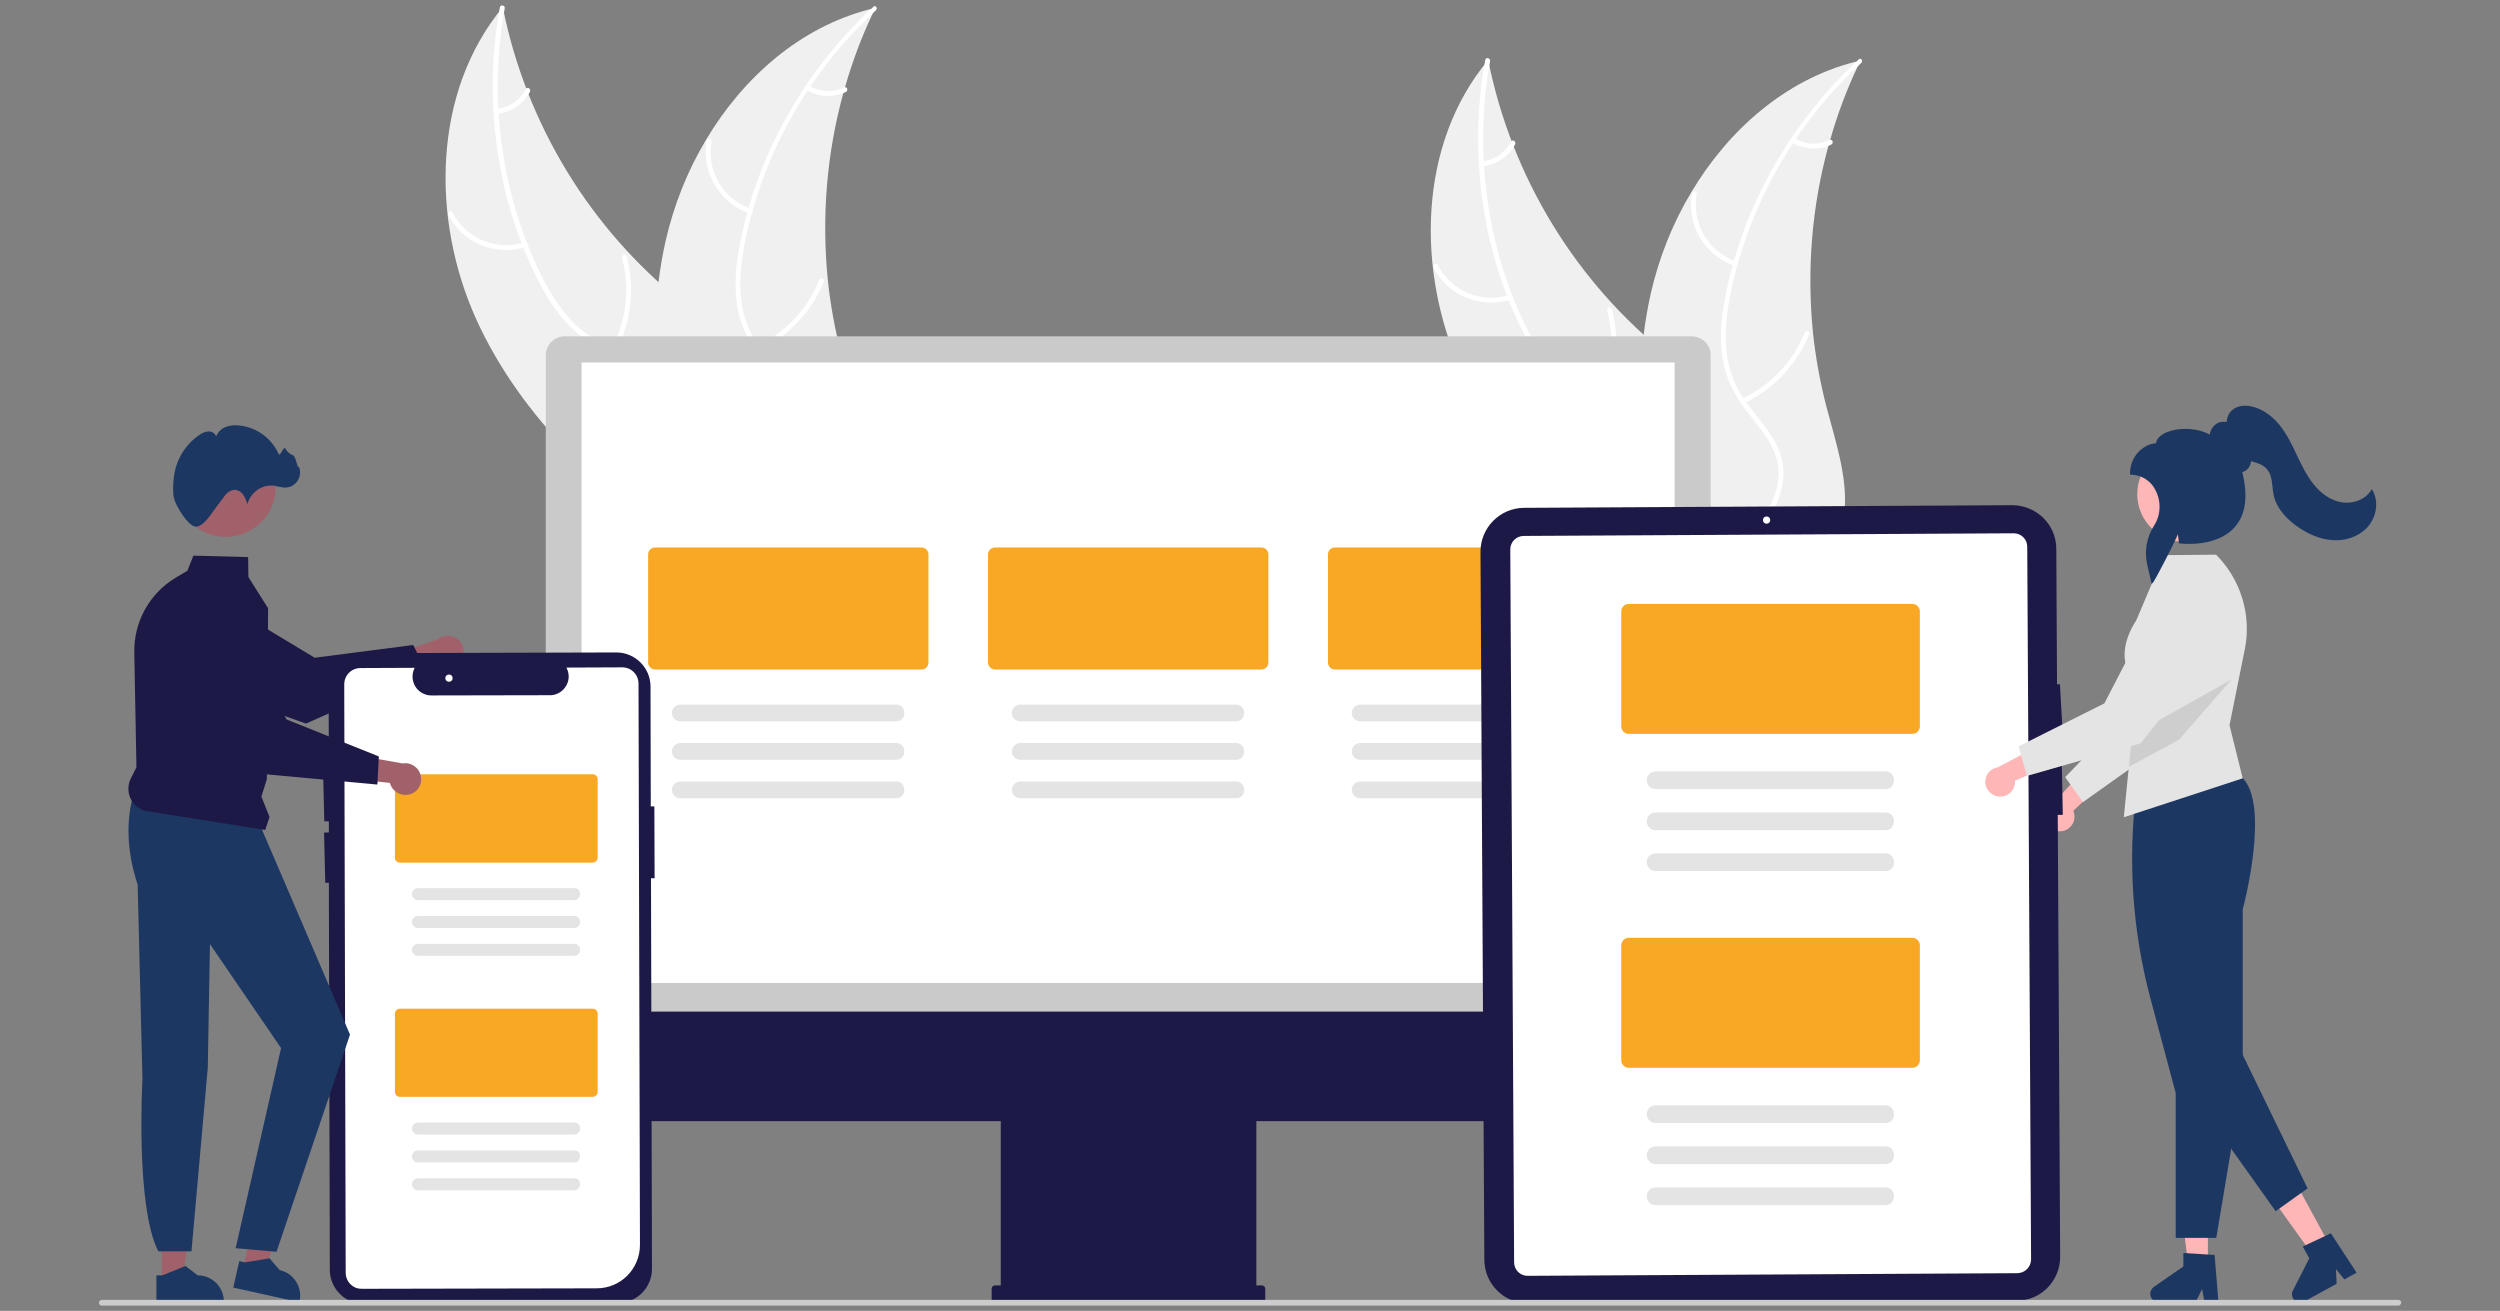 <?xml version="1.0" encoding="utf-8"?>
<!-- Generator: Adobe Illustrator 26.0.1, SVG Export Plug-In . SVG Version: 6.00 Build 0)  -->
<svg version="1.1" id="Layer_1" xmlns="http://www.w3.org/2000/svg" xmlns:xlink="http://www.w3.org/1999/xlink" x="0px" y="0px"
	 viewBox="0 0 1040.7 545.7" style="enable-background:new 0 0 1040.7 545.7;" xml:space="preserve">
<rect x="0" y="0" width="1040.7" height="545.7" fill="#808080" stroke="none"/>
<style type="text/css">
	.st0{fill:#FFB6B6;}
	.st1{fill:#E4E4E4;}
	.st2{fill:#1D3763;}
	.st3{opacity:0.1;enable-background:new    ;}
	.st4{fill:#A0616A;}
	.st5{fill:#1D1946;}
	.st6{fill:#F0F0F0;}
	.st7{fill:#FFFFFF;}
	.st8{fill:#CACACA;}
	.st9{fill:#F9A826;}
	.st10{fill:#CCCCCC;}
</style>
<path class="st0" d="M858.9,345.9c3.3-0.8,5.3-4.1,4.5-7.4c-0.1-0.3-0.2-0.7-0.3-1l15.8-14.8l-11-2.6l-13.4,14.5
	c-3,1.6-4.1,5.3-2.6,8.3C853.3,345.3,856.1,346.5,858.9,345.9L858.9,345.9z"/>
<path class="st1" d="M867.1,333.9l-7.4-10.4l27.7-28.7l6.4-45.2c1.2-8.4,9-14.3,17.4-13.1c0.9,0.1,1.9,0.4,2.7,0.7l0,0
	c8,2.7,12.4,11.4,9.7,19.5l-16.4,48.7L867.1,333.9z"/>
<polygon class="st0" points="919.1,526.5 910.9,526.5 907,494.9 919.1,494.9 "/>
<path class="st2" d="M923.5,542.1h-5.8l-1-5.5l-2.7,5.5h-15.4c-1.9,0-3.5-1.6-3.5-3.5c0-1.1,0.6-2.2,1.5-2.9l12.3-8.5v-5.6l13,0.8
	L923.5,542.1z"/>
<polygon class="st0" points="969.7,518.2 962.5,522.1 943.9,496.2 954.6,490.4 "/>
<path class="st2" d="M981,529.8l-5.1,2.8l-3.5-4.3l0.3,6.1l-13.5,7.4c-1.7,0.9-3.8,0.3-4.7-1.4c-0.5-1-0.6-2.2,0-3.2l6.8-13.4
	l-2.7-4.9l11.7-5.5L981,529.8z"/>
<path class="st2" d="M922.6,515.3h-16.9V455l-10.5-39.3c-7.5-28.1-9.5-57.4-5.9-86.3l0-0.1l0.1-0.1c0.3-0.2,27.1-22.4,44.1-5.4
	c11.4,11.4,0.7,52.6,0.1,54.8v70.9L922.6,515.3z"/>
<path class="st1" d="M922.5,230.9L922.5,230.9l-21.7,0.2l-11.5,27.1c-10.7,16.6-0.5,26,0.2,27.5l-2,20.3l-1.3,13.1l-2.1,21.1
	l49.5-16.2l-5.5-22.1l6.4-31.8C937.3,256,932.8,241.2,922.5,230.9z"/>
<polygon class="st2" points="912.5,455.3 947.3,504.2 960.6,494.7 931.6,435 "/>
<circle class="st0" cx="909.6" cy="205.7" r="19.9"/>
<polygon class="st3" points="928.9,282.9 907.1,307.9 886.2,319.2 887.5,306.1 899.8,299.2 "/>
<path class="st2" d="M895.7,243.1l-1.9-8.2c-1.2-5.5-0.2-11.3,2.9-16.1c2.9-4.5,3-10.3,0.5-14.9c-1.9-3.8-5.8-6.2-10-6.3h-0.5V197
	c0-7.1,5.6-12.2,10.8-12.5c0.2-1.5,1.2-2.8,3.1-3.9c4.4-2.5,12.9-3.1,19.3,0.3c0.2-2.2,1.7-4.1,3.7-5c1.1-0.4,2.2-0.4,3.3-0.2
	c0.1-1.8,0.8-3.5,2.1-4.8c1.8-1.7,4.6-2.4,7.8-1.8c4.4,0.8,8.7,3.6,12.1,7.8c3.1,3.8,5.2,8.2,7.2,12.5c2,4.2,4.1,8.6,7.1,12.3
	c3.3,4.1,7.4,6.7,11.6,7.4c4.8,0.8,9.8-1.2,12.1-4.8l0.5-0.7l0.4,0.8c2.5,4.7,1.5,11.1-2.5,15.3c-3.6,3.8-9.2,5.7-15,5.1
	c-4.9-0.5-9.9-2.6-14.8-6.2c-4.8-3.6-7.8-7.7-8.9-11.9c-0.3-1.3-0.5-2.7-0.6-4c-0.3-2.8-0.6-5.5-2.4-7.5c-1.6-1.8-4-2.5-6.1-3.1
	l-0.4-0.1c-0.2,1.6-1,3.1-2.4,4c-0.4,0.2-0.8,0.4-1.3,0.5c2.5,10,1.5,17.7-3.1,22.9c-7.6,8.7-22.3,6.9-22.9,6.8l-0.4-0.1l0-0.4
	c-0.1-1.1-0.2-2.2-0.4-3.3c-2.1,5.1-9.2,18.4-10.1,19.8L895.7,243.1z"/>
<path class="st4" d="M191.7,275.3c-2.2,2.9-6.3,3.5-9.2,1.3c-0.3-0.2-0.6-0.5-0.9-0.8l-21.5,9.3l2.1-12l20.1-7c2.8-2.3,7-1.8,9.3,1
	C193.5,269.5,193.5,272.9,191.7,275.3L191.7,275.3z"/>
<path class="st5" d="M177.3,279l-49.9,22.2l-0.1,0l-56.8-20.3c-8.8-4.6-12.5-15.2-8.4-24.3l0,0c4.3-9.4,15.3-13.6,24.7-9.3
	c0.7,0.3,1.3,0.6,1.9,1l42.3,25.5l41-5.3L177.3,279z"/>
<path class="st6" d="M198.2,132.8C179.4,91.1,180.1,38.2,209.3,3c9.8,48.8,36.5,92.6,75.5,123.5c15.1,11.9,33.1,23.6,37.2,42.3
	c2.6,11.7-1.1,24-7.3,34.2c-6.3,10.2-15,18.5-23.7,26.8l-1,2.8C252.4,206.6,217.1,174.5,198.2,132.8z"/>
<path class="st7" d="M210.1,3.5c-6.7,36.9-1.7,76.1,14.6,109.9c3.5,7.3,7.8,14.4,13.4,20.3c5.6,5.7,12.5,9.8,20.2,11.8
	c7.1,2.1,14.6,3.4,21.1,7.1c6.8,4,11.1,10.6,12.7,18.3c2,9.4,0.6,18.9-1.2,28.2c-1.9,10.3-4.1,20.9-1.3,31.3c0.3,1.3-1.6,1.7-2,0.5
	c-4.9-18,4.6-35.7,3.3-53.8c-0.6-8.4-3.8-16.7-11-21.6c-6.3-4.3-14.1-5.6-21.3-7.7c-7.6-2.1-14.4-5.4-20.2-10.8
	c-5.9-5.6-10.4-12.5-14.1-19.7c-8.3-16.3-14-33.9-16.8-52c-3.4-20.6-3.2-41.7,0.6-62.3C208.4,1.7,210.4,2.3,210.1,3.5L210.1,3.5z"/>
<path class="st7" d="M218.9,102.8c-12.6,4-26.3-1.6-32.3-13.4c-0.6-1.2,1.2-2.1,1.8-1c5.6,11,18.4,16.3,30.1,12.4
	C219.6,100.4,220.1,102.4,218.9,102.8L218.9,102.8z"/>
<path class="st7" d="M254.7,145c6.1-11.6,7.6-25.1,4.2-37.7c-0.3-1.3,1.6-1.7,2-0.5c3.5,13.2,1.9,27.2-4.5,39.3
	C255.8,147.2,254,146.1,254.7,145L254.7,145z"/>
<path class="st7" d="M206.9,45.3c5.1-0.5,9.6-3.6,12-8.2c0.6-1.2,2.3-0.1,1.7,1.1c-2.6,5-7.6,8.4-13.2,9.1c-0.5,0.1-1.1-0.2-1.2-0.8
	C206,45.9,206.3,45.4,206.9,45.3z"/>
<path class="st6" d="M364.3,3.4c-0.4,0.7-0.7,1.5-1,2.2c-4.7,9.9-8.5,20.1-11.5,30.6c-0.2,0.8-0.5,1.6-0.7,2.4
	c-7,25.4-9.1,51.8-6.5,78c1.1,10.4,3,20.7,5.6,30.8c3.7,14,8.7,28.9,7.6,42.8c-0.1,1.5-0.3,2.9-0.6,4.3l-63.7,38.9
	c-0.2,0-0.4,0-0.6,0.1l-2.5,1.7c-0.2-0.5-0.3-1-0.5-1.6c-0.1-0.3-0.2-0.6-0.3-0.9c-0.1-0.2-0.1-0.4-0.2-0.6c0-0.1,0-0.1-0.1-0.2
	c-0.1-0.2-0.1-0.3-0.2-0.5c-0.9-3-1.9-6-2.8-9c0,0,0,0,0,0c-6.9-23-11.9-46.7-13.2-70.5c0-0.7-0.1-1.4-0.1-2.2
	c-0.5-10.7-0.1-21.5,1.1-32.1c0.7-5.8,1.7-11.6,3-17.4c3.4-14.8,9-29,16.8-42c15.5-26,39.1-46.8,68-54.3
	C362.8,3.8,363.5,3.6,364.3,3.4z"/>
<path class="st7" d="M364.6,4.3c-27.6,25.4-47.2,59.7-54.5,96.6c-1.6,8-2.5,16.2-1.5,24.3c1,7.9,4.1,15.4,9,21.6
	c4.4,5.9,9.7,11.5,12.6,18.4c3.1,7.3,2.4,15.2-0.8,22.3c-4,8.7-10.9,15.4-17.9,21.8c-7.7,7-15.9,14.2-19.9,24.2
	c-0.5,1.2-2.3,0.4-1.8-0.8c6.9-17.3,25.2-25.8,35-41c4.6-7.1,7.1-15.7,4.2-23.9c-2.5-7.2-7.9-13-12.4-18.9c-4.8-6.3-8.2-13-9.6-20.8
	c-1.4-8-0.8-16.3,0.6-24.2c3.2-18,9.3-35.5,17.9-51.6c9.8-18.5,22.6-35.2,38-49.4C364.4,1.8,365.6,3.5,364.6,4.3z"/>
<path class="st7" d="M311.9,88.8c-12.5-4.4-20-17.2-17.7-30.2c0.2-1.3,2.2-1,2,0.3C294,71.1,301,83,312.7,87
	C313.9,87.4,313.1,89.2,311.9,88.8L311.9,88.8z"/>
<path class="st7" d="M315,144.1c11.9-5.6,21.2-15.4,26.1-27.6c0.5-1.2,2.3-0.4,1.8,0.8c-5.1,12.6-14.9,22.9-27.2,28.7
	C314.5,146.5,313.8,144.6,315,144.1L315,144.1z"/>
<path class="st7" d="M336.9,35.7c4.4,2.7,9.9,2.9,14.5,0.7c1.2-0.6,1.9,1.3,0.7,1.9c-5.1,2.4-11.1,2.2-16-0.7
	c-0.5-0.2-0.7-0.8-0.5-1.3C335.8,35.7,336.4,35.4,336.9,35.7L336.9,35.7z"/>
<path class="st6" d="M608.4,154.7c-18.9-41.7-18.2-94.6,11.1-129.7c9.8,48.8,36.5,92.6,75.5,123.5c15.1,11.9,33.1,23.6,37.2,42.3
	c2.6,11.7-1.1,24-7.3,34.2c-6.3,10.2-15,18.5-23.7,26.8l-1,2.8C662.5,228.5,627.2,196.4,608.4,154.7z"/>
<path class="st7" d="M620.3,25.4c-6.7,36.9-1.7,76.1,14.6,109.9c3.5,7.3,7.8,14.4,13.4,20.3c5.6,5.7,12.5,9.8,20.2,11.8
	c7.1,2.1,14.6,3.4,21.1,7.1c6.8,4,11.1,10.6,12.7,18.3c2,9.4,0.6,18.9-1.2,28.2c-1.9,10.3-4.1,20.9-1.3,31.3c0.3,1.3-1.6,1.7-2,0.5
	c-4.9-18,4.6-35.7,3.3-53.8c-0.6-8.4-3.8-16.7-11-21.6c-6.3-4.3-14.1-5.6-21.3-7.7c-7.6-2.1-14.4-5.4-20.2-10.8
	c-5.9-5.6-10.4-12.5-14.1-19.7c-8.3-16.3-14-33.9-16.8-52c-3.4-20.6-3.2-41.7,0.6-62.3C618.6,23.6,620.5,24.2,620.3,25.4L620.3,25.4
	z"/>
<path class="st7" d="M629,124.7c-12.6,4-26.3-1.6-32.3-13.4c-0.6-1.2,1.2-2.1,1.8-1c5.6,11,18.4,16.3,30.1,12.4
	C629.8,122.3,630.3,124.3,629,124.7L629,124.7z"/>
<path class="st7" d="M664.8,166.9c6.1-11.6,7.6-25.1,4.2-37.7c-0.3-1.3,1.6-1.7,2-0.5c3.5,13.2,1.9,27.2-4.5,39.3
	C665.9,169.1,664.2,168,664.8,166.9L664.8,166.9z"/>
<path class="st7" d="M617,67.2c5.1-0.5,9.6-3.6,12-8.2c0.6-1.2,2.3-0.1,1.7,1.1c-2.6,5-7.6,8.4-13.2,9.1c-0.5,0.1-1.1-0.2-1.2-0.8
	C616.1,67.8,616.5,67.3,617,67.2z"/>
<path class="st6" d="M774.4,25.3c-0.4,0.7-0.7,1.5-1,2.2c-4.7,9.9-8.5,20.1-11.5,30.6c-0.2,0.8-0.5,1.6-0.7,2.4
	c-7,25.4-9.1,51.8-6.5,78c1.1,10.4,3,20.7,5.6,30.8c3.7,14,8.7,28.9,7.6,42.8c-0.1,1.5-0.3,2.9-0.6,4.3l-63.7,38.9
	c-0.2,0-0.4,0-0.6,0.1l-2.5,1.7c-0.2-0.5-0.3-1-0.5-1.6c-0.1-0.3-0.2-0.6-0.3-0.9c-0.1-0.2-0.1-0.4-0.2-0.6c0-0.1,0-0.1-0.1-0.2
	c-0.1-0.2-0.1-0.3-0.2-0.5c-0.9-3-1.9-6-2.8-9c0,0,0,0,0,0c-6.9-23-11.9-46.7-13.2-70.5c0-0.7-0.1-1.4-0.1-2.2
	c-0.5-10.7-0.1-21.5,1.1-32.1c0.7-5.8,1.7-11.6,3-17.4c3.4-14.8,9-29,16.8-42c15.5-26,39.1-46.8,68-54.3
	C773,25.7,773.7,25.5,774.4,25.3z"/>
<path class="st7" d="M774.8,26.2c-27.6,25.4-47.2,59.7-54.5,96.6c-1.6,8-2.5,16.2-1.5,24.3c1,7.9,4.1,15.4,9,21.6
	c4.4,5.9,9.7,11.5,12.6,18.4c3.1,7.3,2.4,15.2-0.8,22.3c-4,8.7-10.9,15.4-17.9,21.8c-7.7,7-15.9,14.2-19.9,24.2
	c-0.5,1.2-2.3,0.4-1.8-0.8c6.9-17.3,25.2-25.8,35-41c4.6-7.1,7.1-15.7,4.2-23.9c-2.5-7.2-7.9-13-12.4-18.9c-4.8-6.3-8.2-13-9.6-20.8
	c-1.4-8-0.8-16.3,0.6-24.2c3.2-18,9.3-35.5,17.9-51.6c9.8-18.5,22.6-35.2,38-49.4C774.6,23.7,775.7,25.4,774.8,26.2z"/>
<path class="st7" d="M722,110.7c-12.5-4.4-20-17.2-17.7-30.2c0.2-1.3,2.2-1,2,0.3c-2.2,12.1,4.9,24.1,16.5,28.1
	C724.1,109.3,723.3,111.1,722,110.7L722,110.7z"/>
<path class="st7" d="M725.2,166c11.9-5.6,21.2-15.4,26.1-27.6c0.5-1.2,2.3-0.4,1.8,0.8c-5.1,12.6-14.9,22.9-27.2,28.7
	C724.7,168.4,724,166.5,725.2,166L725.2,166z"/>
<path class="st7" d="M747.1,57.6c4.4,2.7,9.9,2.9,14.5,0.7c1.2-0.6,1.9,1.3,0.7,1.9c-5.1,2.4-11.1,2.2-16-0.7
	c-0.5-0.2-0.7-0.8-0.5-1.3C746,57.6,746.5,57.3,747.1,57.6z"/>
<path class="st8" d="M227.1,428.7h485V147.9c0-4.4-3.6-7.9-7.9-7.9H235.1c-4.4,0-7.9,3.6-7.9,7.9V428.7z"/>
<rect x="242.1" y="150.9" class="st7" width="455" height="258.3"/>
<path class="st5" d="M226.7,421.1v34.7c0,6,4.9,10.9,10.9,10.9c0,0,0,0,0,0h179v68.4h-2.4c-0.8,0-1.4,0.6-1.4,1.4c0,0,0,0,0,0v4.8
	c0,0.8,0.6,1.4,1.4,1.4c0,0,0,0,0,0h111.1c0.8,0,1.4-0.6,1.4-1.4c0,0,0,0,0,0v-4.8c0-0.8-0.6-1.4-1.4-1.4c0,0,0,0,0,0H523v-68.4h179
	c6,0,10.9-4.9,10.9-10.9v0v-34.7L226.7,421.1z"/>
<path class="st9" d="M383.6,278.7H272.7c-1.6,0-2.9-1.3-2.9-2.9v-45c0-1.6,1.3-2.9,2.9-2.9h110.9c1.6,0,2.9,1.3,2.9,2.9v45
	C386.5,277.4,385.2,278.7,383.6,278.7z"/>
<path class="st1" d="M373,300.3h-89.8c-1.9,0-3.5-1.6-3.5-3.5c0-1.9,1.6-3.5,3.5-3.5H373C377.6,293.2,377.6,300.3,373,300.3z"/>
<path class="st1" d="M373,316.3h-89.8c-1.9,0-3.5-1.6-3.5-3.5c0-1.9,1.6-3.5,3.5-3.5H373C377.6,309.2,377.6,316.4,373,316.3z"/>
<path class="st1" d="M373,332.3h-89.8c-1.9,0-3.5-1.6-3.5-3.5c0-1.9,1.6-3.5,3.5-3.5H373C377.6,325.3,377.6,332.4,373,332.3z"/>
<path class="st9" d="M525.1,278.7H414.2c-1.6,0-2.9-1.3-2.9-2.9v-45c0-1.6,1.3-2.9,2.9-2.9h110.9c1.6,0,2.9,1.3,2.9,2.9v45
	C528,277.4,526.7,278.7,525.1,278.7z"/>
<path class="st1" d="M514.5,300.3h-89.8c-1.9,0-3.5-1.6-3.5-3.5c0-1.9,1.6-3.5,3.5-3.5h89.8C519,293.2,519.1,300.3,514.5,300.3z"/>
<path class="st1" d="M514.5,316.3h-89.8c-1.9,0-3.5-1.6-3.5-3.5c0-1.9,1.6-3.5,3.5-3.5h89.8C519,309.2,519.1,316.4,514.5,316.3z"/>
<path class="st1" d="M514.5,332.3h-89.8c-1.9,0-3.5-1.6-3.5-3.5c0-1.9,1.6-3.5,3.5-3.5h89.8C519,325.3,519.1,332.4,514.5,332.3z"/>
<path class="st9" d="M666.6,278.7H555.7c-1.6,0-2.9-1.3-2.9-2.9v-45c0-1.6,1.3-2.9,2.9-2.9h110.9c1.6,0,2.9,1.3,2.9,2.9v45
	C669.5,277.4,668.2,278.7,666.6,278.7z"/>
<path class="st1" d="M656,300.3h-89.8c-1.9,0-3.5-1.6-3.5-3.5c0-1.9,1.6-3.5,3.5-3.5H656C660.5,293.2,660.5,300.3,656,300.3z"/>
<path class="st1" d="M656,316.3h-89.8c-1.9,0-3.5-1.6-3.5-3.5c0-1.9,1.6-3.5,3.5-3.5H656C660.5,309.2,660.5,316.4,656,316.3z"/>
<path class="st1" d="M656,332.3h-89.8c-1.9,0-3.5-1.6-3.5-3.5c0-1.9,1.6-3.5,3.5-3.5H656C660.5,325.3,660.5,332.4,656,332.3z"/>
<path class="st5" d="M856,228.5l0.3,56.4l1.2-0.1l1.2,20.9l-2.3,0.1l0.1,12.5l1.8,0l0.4,20.9l-2.1,0l1,184c0,10-8,18.2-18.1,18.3
	l-203.3,1.1c-10,0-18.2-8-18.3-18.1l-1.6-294.8c0-10,8-18.2,18.1-18.3l203.3-1.1C847.8,210.4,856,218.4,856,228.5z"/>
<path class="st7" d="M839.9,530l-204,1.1c-3.1,0-5.6-2.5-5.6-5.6l-1.6-296.8c0-3.1,2.5-5.6,5.6-5.6l204-1.1c3.1,0,5.6,2.5,5.6,5.6
	l1.6,296.8C845.4,527.4,843,529.9,839.9,530z"/>
<circle class="st7" cx="735.4" cy="216.5" r="1.5"/>
<path class="st9" d="M796.1,305.5H678c-1.7,0-3.1-1.4-3.1-3.1v-47.9c0-1.7,1.4-3.1,3.1-3.1h118.1c1.7,0,3.1,1.4,3.1,3.1v47.9
	C799.2,304.1,797.8,305.5,796.1,305.5z"/>
<path class="st1" d="M784.8,328.5h-95.6c-2.1,0-3.7-1.7-3.7-3.7s1.7-3.7,3.7-3.7h95.6C789.6,321,789.7,328.6,784.8,328.5z"/>
<path class="st1" d="M784.8,345.6h-95.6c-2.1,0-3.7-1.7-3.7-3.7c0-2.1,1.7-3.7,3.7-3.7h95.6C789.6,338.1,789.7,345.6,784.8,345.6z"
	/>
<path class="st1" d="M784.8,362.6h-95.6c-2.1,0-3.7-1.7-3.7-3.7c0-2.1,1.7-3.7,3.7-3.7h95.6C789.6,355.1,789.7,362.7,784.8,362.6z"
	/>
<path class="st9" d="M796.1,444.5H678c-1.7,0-3.1-1.4-3.1-3.1v-47.9c0-1.7,1.4-3.1,3.1-3.1h118.1c1.7,0,3.1,1.4,3.1,3.1v47.9
	C799.2,443.1,797.8,444.5,796.1,444.5z"/>
<path class="st1" d="M784.8,467.5h-95.6c-2.1,0-3.7-1.7-3.7-3.7c0-2.1,1.7-3.7,3.7-3.7h95.6C789.6,460,789.7,467.6,784.8,467.5z"/>
<path class="st1" d="M784.8,484.6h-95.6c-2.1,0-3.7-1.7-3.7-3.7c0-2.1,1.7-3.7,3.7-3.7h95.6C789.6,477.1,789.7,484.7,784.8,484.6z"
	/>
<path class="st1" d="M784.8,501.7h-95.6c-2.1,0-3.7-1.7-3.7-3.7c0-2.1,1.7-3.7,3.7-3.7h95.6C789.6,494.1,789.7,501.7,784.8,501.7z"
	/>
<path class="st5" d="M271.4,528.2L271,365.6l1.5,0l-0.1-29.9l-1.5,0l-0.1-49.9c0-7.8-6.4-14.2-14.2-14.2c0,0,0,0,0,0L151,271.9
	c-7.8,0-14.2,6.4-14.2,14.2c0,0,0,0,0,0l0.1,34.8l-2.4,0.1l0.5,20.9l1.9,0l0,4.6l-2,0.1l0.5,20.9l1.5,0l0.4,161.1
	c0,7.8,6.4,14.2,14.2,14.2c0,0,0,0,0.1,0l105.6-0.3C265.1,542.4,271.4,536,271.4,528.2z"/>
<path class="st7" d="M148.4,536.2c-2.7-1-4.5-3.5-4.5-6.4l-0.6-244.9c0-3.8,3-6.8,6.8-6.8l22.5-0.1l-0.3,0.7
	c-1.6,4,0.3,8.6,4.3,10.2c0.9,0.4,1.9,0.6,3,0.6l49.9-0.1c2.5-0.2,4.8-1.6,6.1-3.8c1.3-2.1,1.5-4.7,0.5-7l-0.3-0.7l23.2-0.1
	c3.8,0,6.8,3,6.8,6.8l0.6,233.6c0,10-8,18.1-18,18.1l-97.7,0.2C150,536.5,149.2,536.4,148.4,536.2z"/>
<circle class="st7" cx="186.9" cy="282.3" r="1.5"/>
<path class="st9" d="M246.7,359.1h-80.2c-1.2,0-2.1-0.9-2.1-2.1v-32.6c0-1.2,0.9-2.1,2.1-2.1h80.2c1.2,0,2.1,0.9,2.1,2.1V357
	C248.8,358.1,247.8,359.1,246.7,359.1z"/>
<path class="st1" d="M239,374.7h-65c-1.4,0-2.5-1.1-2.5-2.5s1.1-2.5,2.5-2.5h65C242.3,369.6,242.3,374.7,239,374.7z"/>
<path class="st1" d="M239,386.3h-65c-1.4,0-2.5-1.1-2.5-2.5c0-1.4,1.1-2.5,2.5-2.5c0,0,0,0,0,0h65
	C242.3,381.2,242.3,386.3,239,386.3z"/>
<path class="st1" d="M239,397.9h-65c-1.4,0-2.5-1.1-2.5-2.5s1.1-2.5,2.5-2.5h65C242.3,392.8,242.3,397.9,239,397.9z"/>
<path class="st9" d="M246.7,456.6h-80.2c-1.2,0-2.1-0.9-2.1-2.1V422c0-1.2,0.9-2.1,2.1-2.1h80.2c1.2,0,2.1,0.9,2.1,2.1v32.6
	C248.8,455.7,247.8,456.6,246.7,456.6z"/>
<path class="st1" d="M239,472.3h-65c-1.4,0-2.5-1.1-2.5-2.5s1.1-2.5,2.5-2.5h65C242.3,467.1,242.3,472.3,239,472.3z"/>
<path class="st1" d="M239,483.9h-65c-1.4,0-2.5-1.1-2.5-2.5c0-1.4,1.1-2.5,2.5-2.5c0,0,0,0,0,0h65
	C242.3,478.7,242.3,483.9,239,483.9z"/>
<path class="st1" d="M239,495.5h-65c-1.4,0-2.5-1.1-2.5-2.5s1.1-2.5,2.5-2.5h65C242.3,490.3,242.3,495.5,239,495.5z"/>
<polygon class="st4" points="67.3,533.8 76,533.8 80.2,500.1 67.3,500.1 "/>
<path class="st2" d="M65.1,530.9l2.5,0l9.6-3.9l5.1,3.9h0c6,0,10.9,4.9,10.9,10.9v0.4l-28.1,0L65.1,530.9z"/>
<polygon class="st4" points="101.1,528.3 109.6,530.2 121.1,498.3 108.5,495.5 "/>
<path class="st2" d="M99.6,525l2.4,0.5l10.2-1.7l4.2,4.9l0,0c5.9,1.3,9.6,7.2,8.3,13.1l-0.1,0.3L97.1,536L99.6,525z"/>
<path class="st2" d="M56.3,328.2c-4.1,12.3-3.7,25.7,1,40.1l2,80.9c0,0-3,53,6.6,71.7h13.8l6.8-76.5l0.9-51.4l29.6,43.3l-18.9,83.3
	l17,1.5l30.6-90.4L108,342.9L56.3,328.2z"/>
<path class="st5" d="M110.4,345.5l-50.3-8c-5-1.6-7.8-7-6.2-12.1c0.2-0.5,0.3-0.9,0.6-1.4l2.3-4.6l-0.9-47.9
	c-0.2-12.7,6.4-24.5,17.2-31l4.9-2.9l2.5-6.3l22.8,0.6l0.1,8.3l8.2,13l0,0.1l-0.5,71l-2.3,7.3l3.4,8.5L110.4,345.5z"/>
<circle class="st4" cx="94" cy="202.7" r="20.8"/>
<path class="st2" d="M72.4,207.3c-0.6-2.6-0.3-6.3,0-8.9c0.9-7,4.7-13.3,10.5-17.3c1.1-0.8,2.4-1.4,3.8-1.5c1.4-0.1,2.7,0.7,3.3,2
	c0.7-1.7,2.1-3.1,3.8-3.8c1.7-0.7,3.6-0.9,5.5-0.7c7.3,0.6,13.7,5.2,16.7,11.9c0.6,1.3,2.1-3.5,2.8-2.3c0.6,1.3,1.8,2.3,3.1,2.8
	c1.4,0.4,1.9,6.1,2.5,4.7c1.4,3.2-0.1,6.9-3.3,8.3c-0.9,0.4-1.8,0.5-2.7,0.5c-1.4-0.2-2.8-0.4-4.1-0.8c-5.2-0.7-10,2.7-11.3,7.7
	c-0.4-1.4-1-2.8-1.8-4c-0.8-1.2-2.2-2-3.7-2c-1.4,0.2-2.7,0.9-3.6,2c-0.9,1.1-1.6,2.3-2.5,3.4c-2.7,3.1-6.4,10.4-10.2,9.9
	C78.2,218.7,73.2,210.8,72.4,207.3z"/>
<path class="st4" d="M171.4,330.4c-3.3,1.4-7.2-0.1-8.7-3.4c-0.2-0.4-0.3-0.7-0.4-1.1l-23.3-2.4l7.7-9.4l20.9,3.7
	c3.6-0.6,7,1.8,7.6,5.4C175.8,326.2,174.2,329.2,171.4,330.4L171.4,330.4z"/>
<path class="st5" d="M157.1,326.6l-54.4-5l-0.1-0.1L63,276.1c-5.4-8.3-3.4-19.4,4.6-25.3l0,0c8.3-6.1,20-4.4,26.1,4
	c0.4,0.6,0.8,1.2,1.2,1.8l24.4,42.9l38.4,15.4L157.1,326.6z"/>
<path class="st10" d="M998.4,543.5h-956c-0.7,0-1.2-0.5-1.2-1.2c0-0.6,0.5-1.2,1.2-1.2h956c0.7,0,1.2,0.5,1.2,1.2
	C999.5,542.9,999,543.5,998.4,543.5z"/>
<path class="st0" d="M832.1,331.6c3.4,0.3,6.3-2.1,6.7-5.5c0-0.4,0-0.7,0-1.1l19.8-8.7l-9.5-6.1l-17.4,9.2c-3.4,0.5-5.7,3.6-5.2,7
	C827,329.2,829.3,331.3,832.1,331.6z"/>
<path class="st1" d="M843.8,323l-3.5-12.3l35.7-17.9l21-40.5c3.9-7.5,13.2-10.5,20.7-6.6c0.8,0.4,1.6,0.9,2.4,1.5l0,0
	c6.7,5.2,7.9,14.9,2.7,21.6l-31.6,40.6L843.8,323z"/>
</svg>
